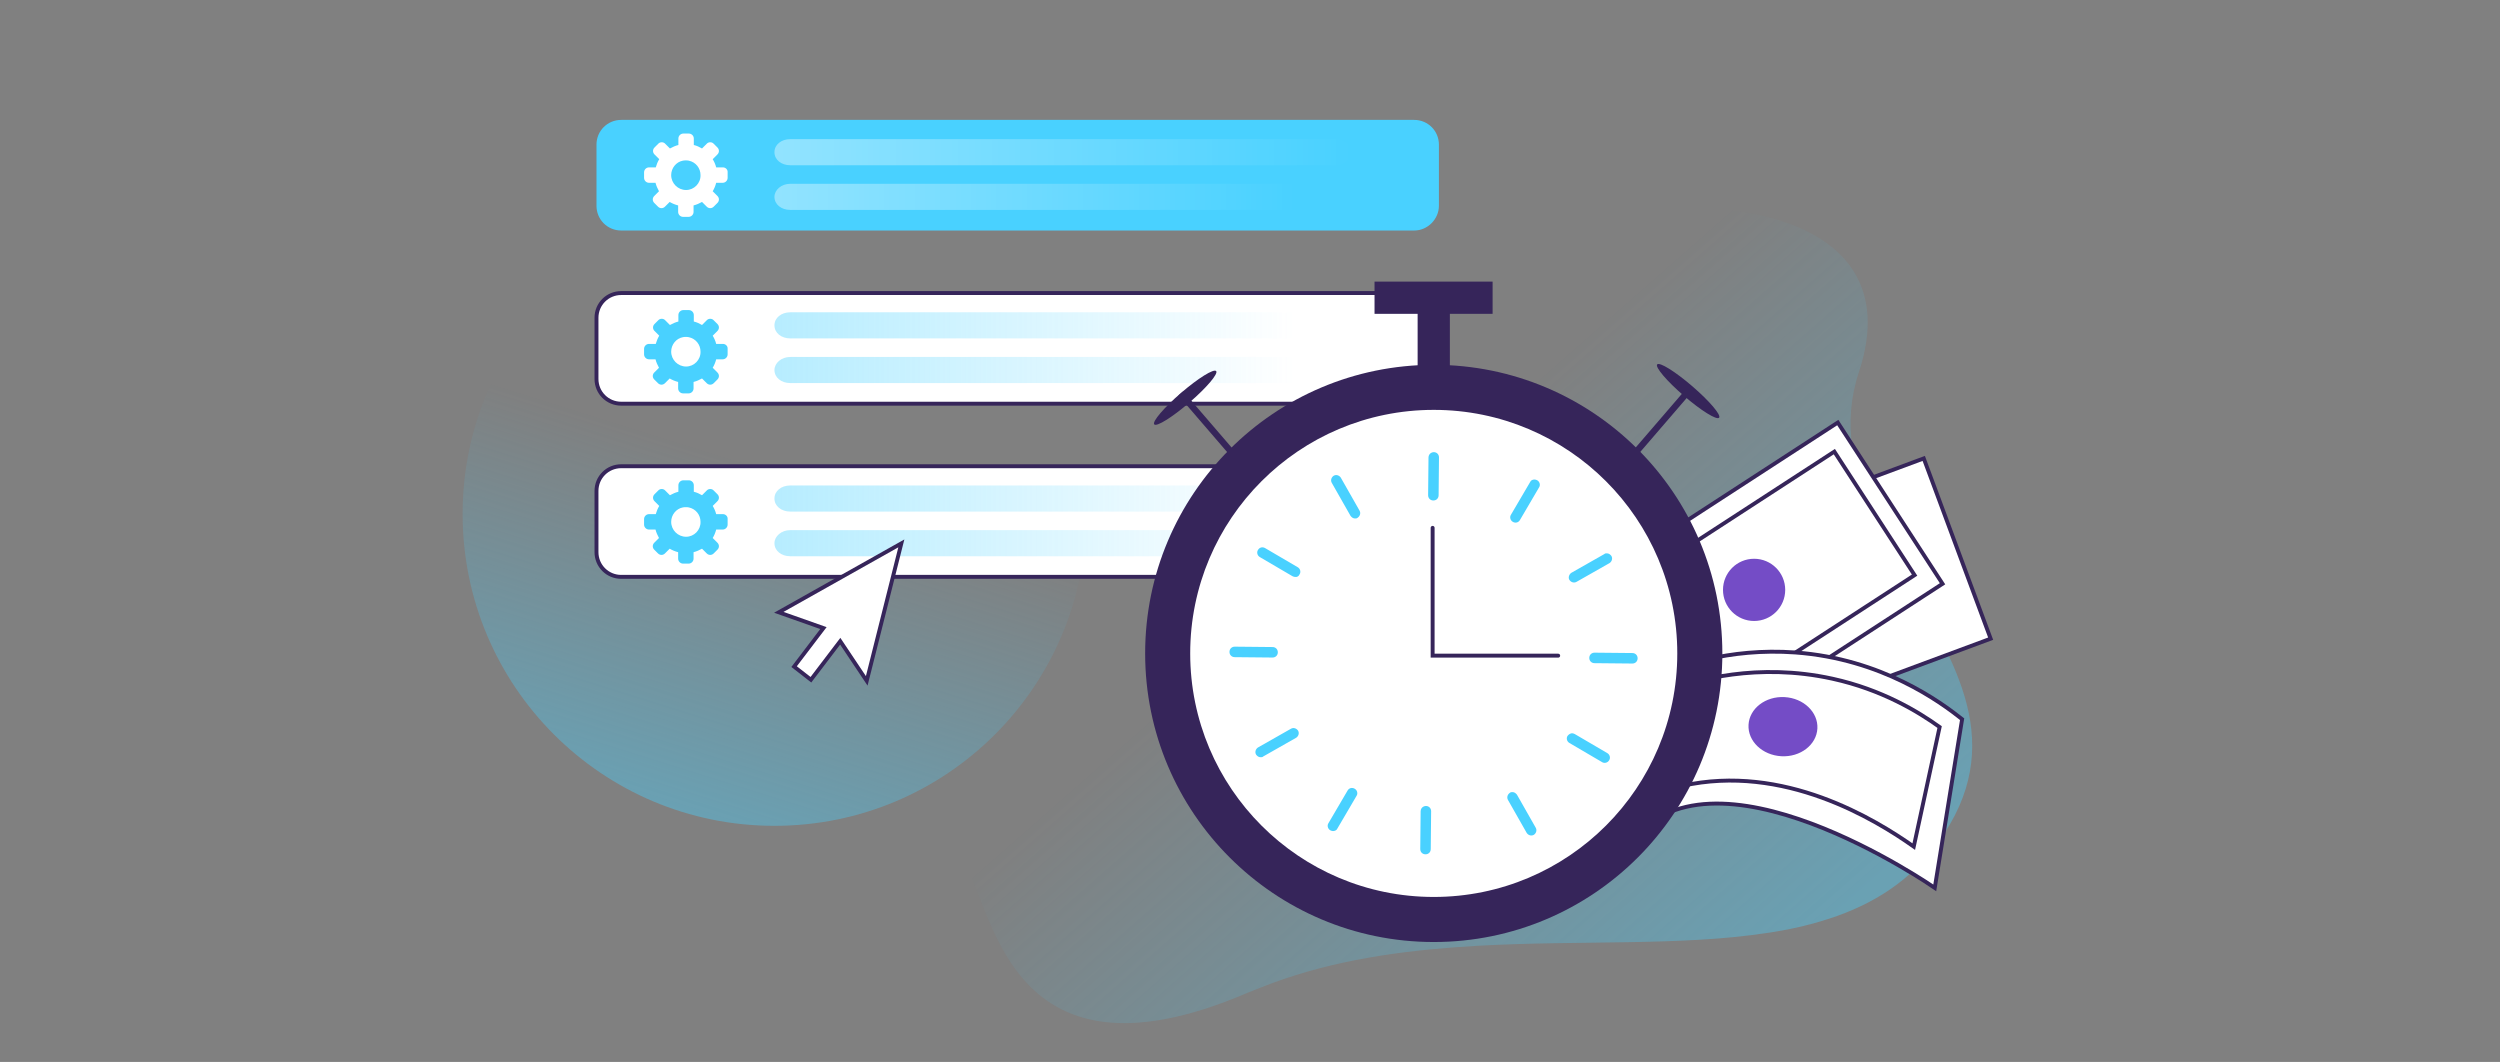 <svg width="638" height="271" viewBox="0 0 638 271" fill="none" xmlns="http://www.w3.org/2000/svg">
<rect x="0" y="0" width="638" height="271" fill="#808080" stroke="none"/>
<path opacity="0.4" d="M197.64 210.749C241.592 210.749 277.222 175.119 277.222 131.167C277.222 87.216 241.592 51.586 197.64 51.586C153.688 51.586 118.059 87.216 118.059 131.167C118.059 175.119 153.688 210.749 197.64 210.749Z" fill="url(#paint0_linear)"/>
<path opacity="0.4" d="M502.722 196.873C501.67 202.803 499.087 208.829 494.496 215.142C487.418 224.899 477.948 230.829 466.757 234.464C462.357 235.898 457.67 237.046 452.792 237.811C452.123 237.907 451.453 238.003 450.879 238.098C429.166 241.446 403.341 239.916 377.324 241.35C360.489 242.307 343.559 244.411 327.585 249.863C324.524 250.916 321.559 252.063 318.498 253.307C255.177 280.567 253.456 228.246 245.517 220.116C237.578 211.986 223.708 221.933 223.708 221.933C223.708 221.933 173.874 213.325 188.796 186.734C203.717 160.143 190.135 147.708 178.465 130.109C166.7 112.509 192.813 74.248 230.499 78.457C268.186 82.57 284.255 45.171 284.255 45.171C284.255 45.171 317.829 -1.985 343.176 12.745C368.524 27.475 369.576 68.701 398.462 58.179C398.749 58.083 399.036 57.988 399.323 57.892C400.375 57.51 401.428 57.223 402.48 56.84C432.705 47.944 488.47 52.249 474.409 94.909C472.209 101.509 471.827 107.918 472.688 114.039C474.983 131.639 487.226 147.517 495.548 163.682C501 174.395 504.826 185.299 502.722 196.873Z" fill="url(#paint1_linear)"/>
<path d="M360.898 58.83H158.536C155.028 58.83 152.223 56.025 152.223 52.517V36.91C152.223 33.403 155.028 30.598 158.536 30.598H360.898C364.405 30.598 367.211 33.403 367.211 36.91V52.517C367.211 55.849 364.405 58.83 360.898 58.83Z" fill="#49D1FF"/>
<path opacity="0.4" d="M340.73 42.171H201.672C199.392 42.171 197.639 40.769 197.639 38.84C197.639 36.911 199.392 35.508 201.672 35.508H340.73C343.01 35.508 344.763 36.911 344.763 38.84C344.763 40.769 342.835 42.171 340.73 42.171Z" fill="url(#paint2_linear)"/>
<path opacity="0.4" d="M340.73 53.57H201.672C199.392 53.57 197.639 52.167 197.639 50.238C197.639 48.484 199.392 46.906 201.672 46.906H340.73C343.01 46.906 344.763 48.309 344.763 50.238C344.763 52.167 342.835 53.57 340.73 53.57Z" fill="url(#paint3_linear)"/>
<path d="M360.898 103.022H158.536C155.028 103.022 152.223 100.216 152.223 96.709V81.102C152.223 77.595 155.028 74.789 158.536 74.789H360.898C364.405 74.789 367.211 77.595 367.211 81.102V96.709C367.211 100.216 364.405 103.022 360.898 103.022Z" fill="white" stroke="#36255A" stroke-miterlimit="10" stroke-linecap="round"/>
<path opacity="0.4" d="M340.73 86.361H201.672C199.392 86.361 197.639 84.958 197.639 83.029C197.639 81.1 199.392 79.697 201.672 79.697H340.73C343.01 79.697 344.763 81.1 344.763 83.029C344.763 84.958 342.835 86.361 340.73 86.361Z" fill="url(#paint4_linear)"/>
<path opacity="0.4" d="M340.73 97.759H201.672C199.392 97.759 197.639 96.356 197.639 94.427C197.639 92.674 199.392 91.096 201.672 91.096H340.73C343.01 91.096 344.763 92.499 344.763 94.427C344.763 96.356 342.835 97.759 340.73 97.759Z" fill="url(#paint5_linear)"/>
<path d="M360.898 147.215H158.536C155.028 147.215 152.223 144.409 152.223 140.902V125.295C152.223 121.788 155.028 118.982 158.536 118.982H360.898C364.405 118.982 367.211 121.788 367.211 125.295V140.902C367.211 144.409 364.405 147.215 360.898 147.215Z" fill="white" stroke="#36255A" stroke-miterlimit="10" stroke-linecap="round"/>
<path opacity="0.4" d="M340.73 130.554H201.672C199.392 130.554 197.639 129.151 197.639 127.222C197.639 125.293 199.392 123.891 201.672 123.891H340.73C343.01 123.891 344.763 125.293 344.763 127.222C344.763 129.151 342.835 130.554 340.73 130.554Z" fill="url(#paint6_linear)"/>
<path opacity="0.4" d="M340.73 141.953H201.672C199.392 141.953 197.639 140.55 197.639 138.621C197.639 136.867 199.392 135.289 201.672 135.289H340.73C343.01 135.289 344.763 136.692 344.763 138.621C344.763 140.55 342.835 141.953 340.73 141.953Z" fill="url(#paint7_linear)"/>
<path d="M184.485 42.715H182.771C182.581 41.953 182.264 41.255 181.883 40.621L183.089 39.415C183.596 38.907 183.596 38.146 183.089 37.638L182.137 36.686C181.692 36.178 180.804 36.178 180.36 36.686L179.154 37.892C178.519 37.511 177.821 37.194 177.06 37.003V35.353C177.06 34.655 176.488 34.084 175.79 34.084H174.394C173.696 34.084 173.125 34.655 173.125 35.353V37.003C172.363 37.194 171.665 37.511 170.967 37.892L169.761 36.686C169.317 36.178 168.429 36.178 167.985 36.686L167.033 37.638C166.525 38.146 166.525 38.907 167.033 39.415L168.238 40.621C167.858 41.255 167.54 42.017 167.35 42.715H165.636C164.938 42.715 164.367 43.286 164.367 43.984V45.38C164.367 46.078 164.938 46.65 165.636 46.65H167.286C167.477 47.411 167.794 48.109 168.175 48.807L166.969 50.013C166.715 50.267 166.588 50.584 166.588 50.901C166.588 51.219 166.715 51.536 166.969 51.79L167.921 52.742C168.175 52.996 168.492 53.123 168.81 53.123C169.127 53.123 169.444 52.996 169.698 52.742L170.904 51.536C171.538 51.917 172.3 52.234 173.062 52.425V54.075C173.062 54.773 173.633 55.344 174.331 55.344H175.727C176.425 55.344 176.996 54.773 176.996 54.075V52.425C177.758 52.234 178.456 51.917 179.154 51.536L180.36 52.742C180.614 52.996 180.931 53.123 181.248 53.123C181.565 53.123 181.883 52.996 182.137 52.742L183.089 51.79C183.596 51.282 183.596 50.521 183.089 50.013L181.883 48.807C182.264 48.173 182.581 47.411 182.771 46.65H184.421C185.119 46.65 185.69 46.078 185.69 45.38V43.984C185.754 43.286 185.183 42.715 184.485 42.715ZM175.092 48.49C172.998 48.49 171.285 46.776 171.285 44.682C171.285 42.905 172.554 41.319 174.267 41.001C174.521 40.938 174.775 40.938 175.029 40.938C175.283 40.938 175.537 40.938 175.79 41.001C177.567 41.382 178.773 42.905 178.773 44.682C178.837 46.776 177.123 48.49 175.092 48.49Z" fill="white"/>
<path d="M184.485 87.764H182.771C182.581 87.002 182.264 86.304 181.883 85.669L183.089 84.464C183.596 83.956 183.596 83.194 183.089 82.687L182.137 81.735C181.692 81.227 180.804 81.227 180.36 81.735L179.154 82.941C178.519 82.56 177.821 82.243 177.06 82.052V80.402C177.06 79.704 176.488 79.133 175.79 79.133H174.394C173.696 79.133 173.125 79.704 173.125 80.402V82.052C172.363 82.243 171.665 82.56 170.967 82.941L169.761 81.735C169.317 81.227 168.429 81.227 167.985 81.735L167.033 82.687C166.525 83.194 166.525 83.956 167.033 84.464L168.238 85.669C167.858 86.304 167.54 87.066 167.35 87.764H165.636C164.938 87.764 164.367 88.335 164.367 89.033V90.429C164.367 91.127 164.938 91.698 165.636 91.698H167.286C167.477 92.46 167.794 93.158 168.175 93.856L166.969 95.062C166.715 95.316 166.588 95.633 166.588 95.95C166.588 96.268 166.715 96.585 166.969 96.839L167.921 97.791C168.175 98.045 168.492 98.171 168.81 98.171C169.127 98.171 169.444 98.045 169.698 97.791L170.904 96.585C171.538 96.966 172.3 97.283 173.062 97.473V99.123C173.062 99.822 173.633 100.393 174.331 100.393H175.727C176.425 100.393 176.996 99.822 176.996 99.123V97.473C177.758 97.283 178.456 96.966 179.154 96.585L180.36 97.791C180.614 98.045 180.931 98.171 181.248 98.171C181.565 98.171 181.883 98.045 182.137 97.791L183.089 96.839C183.596 96.331 183.596 95.57 183.089 95.062L181.883 93.856C182.264 93.221 182.581 92.46 182.771 91.698H184.421C185.119 91.698 185.69 91.127 185.69 90.429V89.033C185.754 88.335 185.183 87.764 184.485 87.764ZM175.092 93.539C172.998 93.539 171.285 91.825 171.285 89.731C171.285 87.954 172.554 86.368 174.267 86.05C174.521 85.987 174.775 85.987 175.029 85.987C175.283 85.987 175.537 85.987 175.79 86.05C177.567 86.431 178.773 87.954 178.773 89.731C178.837 91.825 177.123 93.539 175.092 93.539Z" fill="#49D1FF"/>
<path d="M184.485 131.207H182.771C182.581 130.445 182.264 129.747 181.883 129.113L183.089 127.907C183.596 127.399 183.596 126.638 183.089 126.13L182.137 125.178C181.692 124.67 180.804 124.67 180.36 125.178L179.154 126.384C178.519 126.003 177.821 125.686 177.06 125.495V123.845C177.06 123.147 176.488 122.576 175.79 122.576H174.394C173.696 122.576 173.125 123.147 173.125 123.845V125.495C172.363 125.686 171.665 126.003 170.967 126.384L169.761 125.178C169.317 124.67 168.429 124.67 167.985 125.178L167.033 126.13C166.525 126.638 166.525 127.399 167.033 127.907L168.238 129.113C167.858 129.747 167.54 130.509 167.35 131.207H165.636C164.938 131.207 164.367 131.778 164.367 132.476V133.872C164.367 134.571 164.938 135.142 165.636 135.142H167.286C167.477 135.903 167.794 136.601 168.175 137.299L166.969 138.505C166.715 138.759 166.588 139.076 166.588 139.394C166.588 139.711 166.715 140.028 166.969 140.282L167.921 141.234C168.175 141.488 168.492 141.615 168.81 141.615C169.127 141.615 169.444 141.488 169.698 141.234L170.904 140.028C171.538 140.409 172.3 140.726 173.062 140.917V142.567C173.062 143.265 173.633 143.836 174.331 143.836H175.727C176.425 143.836 176.996 143.265 176.996 142.567V140.917C177.758 140.726 178.456 140.409 179.154 140.028L180.36 141.234C180.614 141.488 180.931 141.615 181.248 141.615C181.565 141.615 181.883 141.488 182.137 141.234L183.089 140.282C183.596 139.774 183.596 139.013 183.089 138.505L181.883 137.299C182.264 136.665 182.581 135.903 182.771 135.142H184.421C185.119 135.142 185.69 134.571 185.69 133.872V132.476C185.754 131.778 185.183 131.207 184.485 131.207ZM175.092 136.982C172.998 136.982 171.285 135.269 171.285 133.174C171.285 131.397 172.554 129.811 174.267 129.494C174.521 129.43 174.775 129.43 175.029 129.43C175.283 129.43 175.537 129.43 175.79 129.494C177.567 129.874 178.773 131.397 178.773 133.174C178.837 135.269 177.123 136.982 175.092 136.982Z" fill="#49D1FF"/>
<path d="M431.254 191.483L414.178 145.48L490.938 116.987L508.014 162.989L431.254 191.483Z" fill="white" stroke="#36255A" stroke-miterlimit="10" stroke-linecap="round"/>
<path d="M427.08 193.586L400.348 152.441L469.002 107.835L495.734 148.979L427.08 193.586Z" fill="white" stroke="#36255A" stroke-miterlimit="10" stroke-linecap="round"/>
<path d="M428.048 186.116L407.568 154.596L468.122 115.252L488.601 146.772L428.048 186.116Z" fill="white" stroke="#36255A" stroke-miterlimit="10" stroke-linecap="round"/>
<path d="M447.647 158.474C443.262 158.474 439.708 154.919 439.708 150.535C439.708 146.15 443.262 142.596 447.647 142.596C452.032 142.596 455.586 146.15 455.586 150.535C455.586 154.919 452.032 158.474 447.647 158.474Z" fill="#744CC6"/>
<path d="M421.247 173.109C427.751 170.144 441.046 165.266 458.168 166.509C480.263 168.135 495.185 179.135 500.732 183.535C498.437 197.883 496.046 212.23 493.75 226.578C493.75 226.578 435.881 186.405 415.507 215.865L421.247 173.109Z" fill="white" stroke="#36255A" stroke-miterlimit="10" stroke-linecap="round"/>
<path d="M494.992 185.544C489.54 181.623 480.262 175.979 467.636 173.205C448.506 168.997 432.723 173.588 425.932 176.075L421.15 203.048C423.924 201.901 426.697 201.135 429.28 200.562C455.201 194.727 478.636 209.17 488.392 216.057C490.592 205.918 492.792 195.779 494.992 185.544Z" fill="white" stroke="#36255A" stroke-miterlimit="10" stroke-linecap="round"/>
<path d="M454.601 192.99C449.748 192.726 445.998 189.135 446.224 184.968C446.45 180.801 450.568 177.636 455.42 177.9C460.273 178.163 464.024 181.755 463.797 185.922C463.571 190.089 459.454 193.253 454.601 192.99Z" fill="#744CC6"/>
<path d="M370.005 77.891H361.779V103.238H370.005V77.891Z" fill="#36255A"/>
<path d="M380.911 71.865H350.781V80.091H380.911V71.865Z" fill="#36255A"/>
<path d="M365.893 240.402C406.57 240.402 439.545 207.427 439.545 166.751C439.545 126.074 406.57 93.1 365.893 93.1C325.217 93.1 292.242 126.074 292.242 166.751C292.242 207.427 325.217 240.402 365.893 240.402Z" fill="#36255A"/>
<path d="M365.892 229.402C400.493 229.402 428.543 201.352 428.543 166.751C428.543 132.15 400.493 104.1 365.892 104.1C331.29 104.1 303.24 132.15 303.24 166.751C303.24 201.352 331.29 229.402 365.892 229.402Z" fill="white" stroke="#36255A" stroke-miterlimit="10" stroke-linecap="round"/>
<path d="M340.165 212.089C339.974 212.089 339.687 211.994 339.496 211.898C338.826 211.516 338.635 210.655 339.017 210.081L343.895 201.759C344.278 201.09 345.043 200.898 345.713 201.281C346.382 201.664 346.574 202.524 346.191 203.098L341.313 211.42C341.122 211.898 340.643 212.089 340.165 212.089Z" fill="#49D1FF"/>
<path d="M330.506 147.238C330.315 147.238 330.028 147.142 329.837 147.047L321.515 142.168C320.845 141.786 320.654 140.925 321.037 140.351C321.419 139.681 322.185 139.49 322.854 139.873L331.176 144.751C331.845 145.134 332.037 145.994 331.654 146.568C331.463 147.047 330.984 147.334 330.506 147.238Z" fill="#49D1FF"/>
<path d="M315.101 167.708C314.336 167.708 313.762 167.134 313.762 166.368C313.762 165.603 314.336 165.029 315.101 165.029L324.762 165.125C325.527 165.125 326.101 165.699 326.101 166.464C326.101 167.229 325.527 167.803 324.762 167.803L315.101 167.708C315.196 167.708 315.196 167.708 315.101 167.708Z" fill="#49D1FF"/>
<path d="M345.804 132.317C345.326 132.317 344.943 132.03 344.656 131.647L339.873 123.23C339.491 122.56 339.778 121.795 340.352 121.412C341.021 121.03 341.786 121.317 342.169 121.891L346.952 130.308C347.334 130.978 347.047 131.743 346.473 132.125C346.282 132.317 345.995 132.317 345.804 132.317Z" fill="#49D1FF"/>
<path d="M321.699 193.246C321.221 193.246 320.838 192.959 320.551 192.577C320.169 191.907 320.456 191.142 321.029 190.759L329.447 185.977C330.116 185.594 330.881 185.881 331.264 186.455C331.647 187.125 331.36 187.89 330.786 188.273L322.369 193.055C322.177 193.246 321.986 193.246 321.699 193.246Z" fill="#49D1FF"/>
<path d="M391.623 122.369C391.815 122.369 392.102 122.465 392.293 122.56C392.962 122.943 393.154 123.804 392.771 124.378L387.893 132.699C387.51 133.369 386.745 133.56 386.076 133.178C385.406 132.795 385.215 131.934 385.597 131.36L390.476 123.039C390.667 122.56 391.145 122.369 391.623 122.369Z" fill="#49D1FF"/>
<path d="M401.19 187.125C401.382 187.125 401.669 187.221 401.86 187.316L410.182 192.194C410.851 192.577 411.043 193.438 410.66 194.012C410.277 194.681 409.416 194.873 408.843 194.49L400.521 189.612C399.851 189.229 399.66 188.368 400.043 187.795C400.33 187.412 400.808 187.125 401.19 187.125Z" fill="#49D1FF"/>
<path d="M365.222 115.578C365.414 115.482 365.605 115.387 365.892 115.387C366.657 115.387 367.231 115.961 367.231 116.726L367.135 126.387C367.135 127.152 366.561 127.726 365.796 127.726C365.031 127.726 364.457 127.152 364.457 126.387L364.553 116.726C364.553 116.248 364.84 115.769 365.222 115.578Z" fill="#49D1FF"/>
<path d="M363.214 205.873C363.406 205.777 363.597 205.682 363.884 205.682C364.649 205.682 365.223 206.256 365.223 207.021L365.127 216.681C365.127 217.447 364.554 218.021 363.788 218.021C363.023 218.021 362.449 217.447 362.449 216.681L362.545 207.021C362.545 206.542 362.832 206.064 363.214 205.873Z" fill="#49D1FF"/>
<path d="M416.582 166.656C417.347 166.656 417.921 167.23 417.921 167.995C417.921 168.761 417.347 169.334 416.582 169.334L406.921 169.239C406.156 169.239 405.582 168.665 405.582 167.9C405.582 167.134 406.156 166.561 406.921 166.561L416.582 166.656Z" fill="#49D1FF"/>
<path d="M385.984 202.143C386.462 202.143 386.845 202.43 387.132 202.812L391.914 211.229C392.297 211.899 392.01 212.664 391.436 213.047C390.767 213.429 390.001 213.142 389.619 212.569L384.836 204.151C384.454 203.482 384.741 202.716 385.315 202.334C385.506 202.143 385.793 202.143 385.984 202.143Z" fill="#49D1FF"/>
<path d="M410.085 141.213C410.563 141.213 410.946 141.5 411.233 141.882C411.615 142.552 411.328 143.317 410.755 143.7L402.337 148.482C401.668 148.865 400.903 148.578 400.52 148.004C400.137 147.43 400.424 146.569 400.998 146.187L409.415 141.404C409.607 141.213 409.798 141.213 410.085 141.213Z" fill="#49D1FF"/>
<path d="M431.088 100.825L429.855 99.764L413.943 118.25L415.175 119.31L431.088 100.825Z" fill="#36255A"/>
<path d="M438.716 106.602C439.302 105.921 436.239 102.324 431.875 98.568C427.511 94.811 423.498 92.317 422.912 92.998C422.327 93.679 425.389 97.276 429.753 101.032C434.117 104.789 438.13 107.282 438.716 106.602Z" fill="#36255A"/>
<path d="M316.647 119.418L317.879 118.357L301.966 99.871L300.734 100.932L316.647 119.418Z" fill="#36255A"/>
<path d="M303.524 102.735C307.888 98.979 310.95 95.382 310.364 94.701C309.779 94.02 305.766 96.514 301.402 100.27C297.038 104.027 293.975 107.624 294.561 108.305C295.147 108.985 299.159 106.492 303.524 102.735Z" fill="#36255A"/>
<path d="M365.607 134.707V167.324H397.65" stroke="#36255A" stroke-miterlimit="10" stroke-linecap="round"/>
<path d="M214.431 163.637L220.565 172.819L221.191 173.755L221.466 172.663L229.739 139.8L230.023 138.672L229.009 139.242L199.712 155.721L198.752 156.261L199.791 156.628L210.14 160.289L202.952 169.73L202.653 170.123L203.043 170.427L206.547 173.158L206.945 173.468L207.252 173.066L214.431 163.637Z" fill="white" stroke="#36255A"/>
<defs>
<linearGradient id="paint0_linear" x1="174.332" y1="206.694" x2="221.959" y2="54.873" gradientUnits="userSpaceOnUse">
<stop stop-color="#49D1FF"/>
<stop offset="0.562" stop-color="#49D1FF" stop-opacity="0"/>
</linearGradient>
<linearGradient id="paint1_linear" x1="438.421" y1="259.209" x2="259.075" y2="55.033" gradientUnits="userSpaceOnUse">
<stop stop-color="#49D1FF"/>
<stop offset="0.562" stop-color="#49D1FF" stop-opacity="0"/>
</linearGradient>
<linearGradient id="paint2_linear" x1="197.646" y1="38.916" x2="344.661" y2="38.916" gradientUnits="userSpaceOnUse">
<stop stop-color="white"/>
<stop offset="1" stop-color="white" stop-opacity="0"/>
</linearGradient>
<linearGradient id="paint3_linear" x1="197.646" y1="50.255" x2="344.661" y2="50.255" gradientUnits="userSpaceOnUse">
<stop stop-color="white"/>
<stop offset="0.903" stop-color="white" stop-opacity="0"/>
</linearGradient>
<linearGradient id="paint4_linear" x1="197.646" y1="83.139" x2="344.661" y2="83.139" gradientUnits="userSpaceOnUse">
<stop stop-color="#49D1FF"/>
<stop offset="0.903" stop-color="#49D1FF" stop-opacity="0"/>
</linearGradient>
<linearGradient id="paint5_linear" x1="197.646" y1="94.478" x2="344.661" y2="94.478" gradientUnits="userSpaceOnUse">
<stop stop-color="#49D1FF"/>
<stop offset="0.903" stop-color="#49D1FF" stop-opacity="0"/>
</linearGradient>
<linearGradient id="paint6_linear" x1="197.646" y1="127.333" x2="344.661" y2="127.333" gradientUnits="userSpaceOnUse">
<stop stop-color="#49D1FF"/>
<stop offset="0.903" stop-color="#49D1FF" stop-opacity="0"/>
</linearGradient>
<linearGradient id="paint7_linear" x1="197.646" y1="138.672" x2="344.661" y2="138.672" gradientUnits="userSpaceOnUse">
<stop stop-color="#49D1FF"/>
<stop offset="0.903" stop-color="#49D1FF" stop-opacity="0"/>
</linearGradient>
</defs>
</svg>
